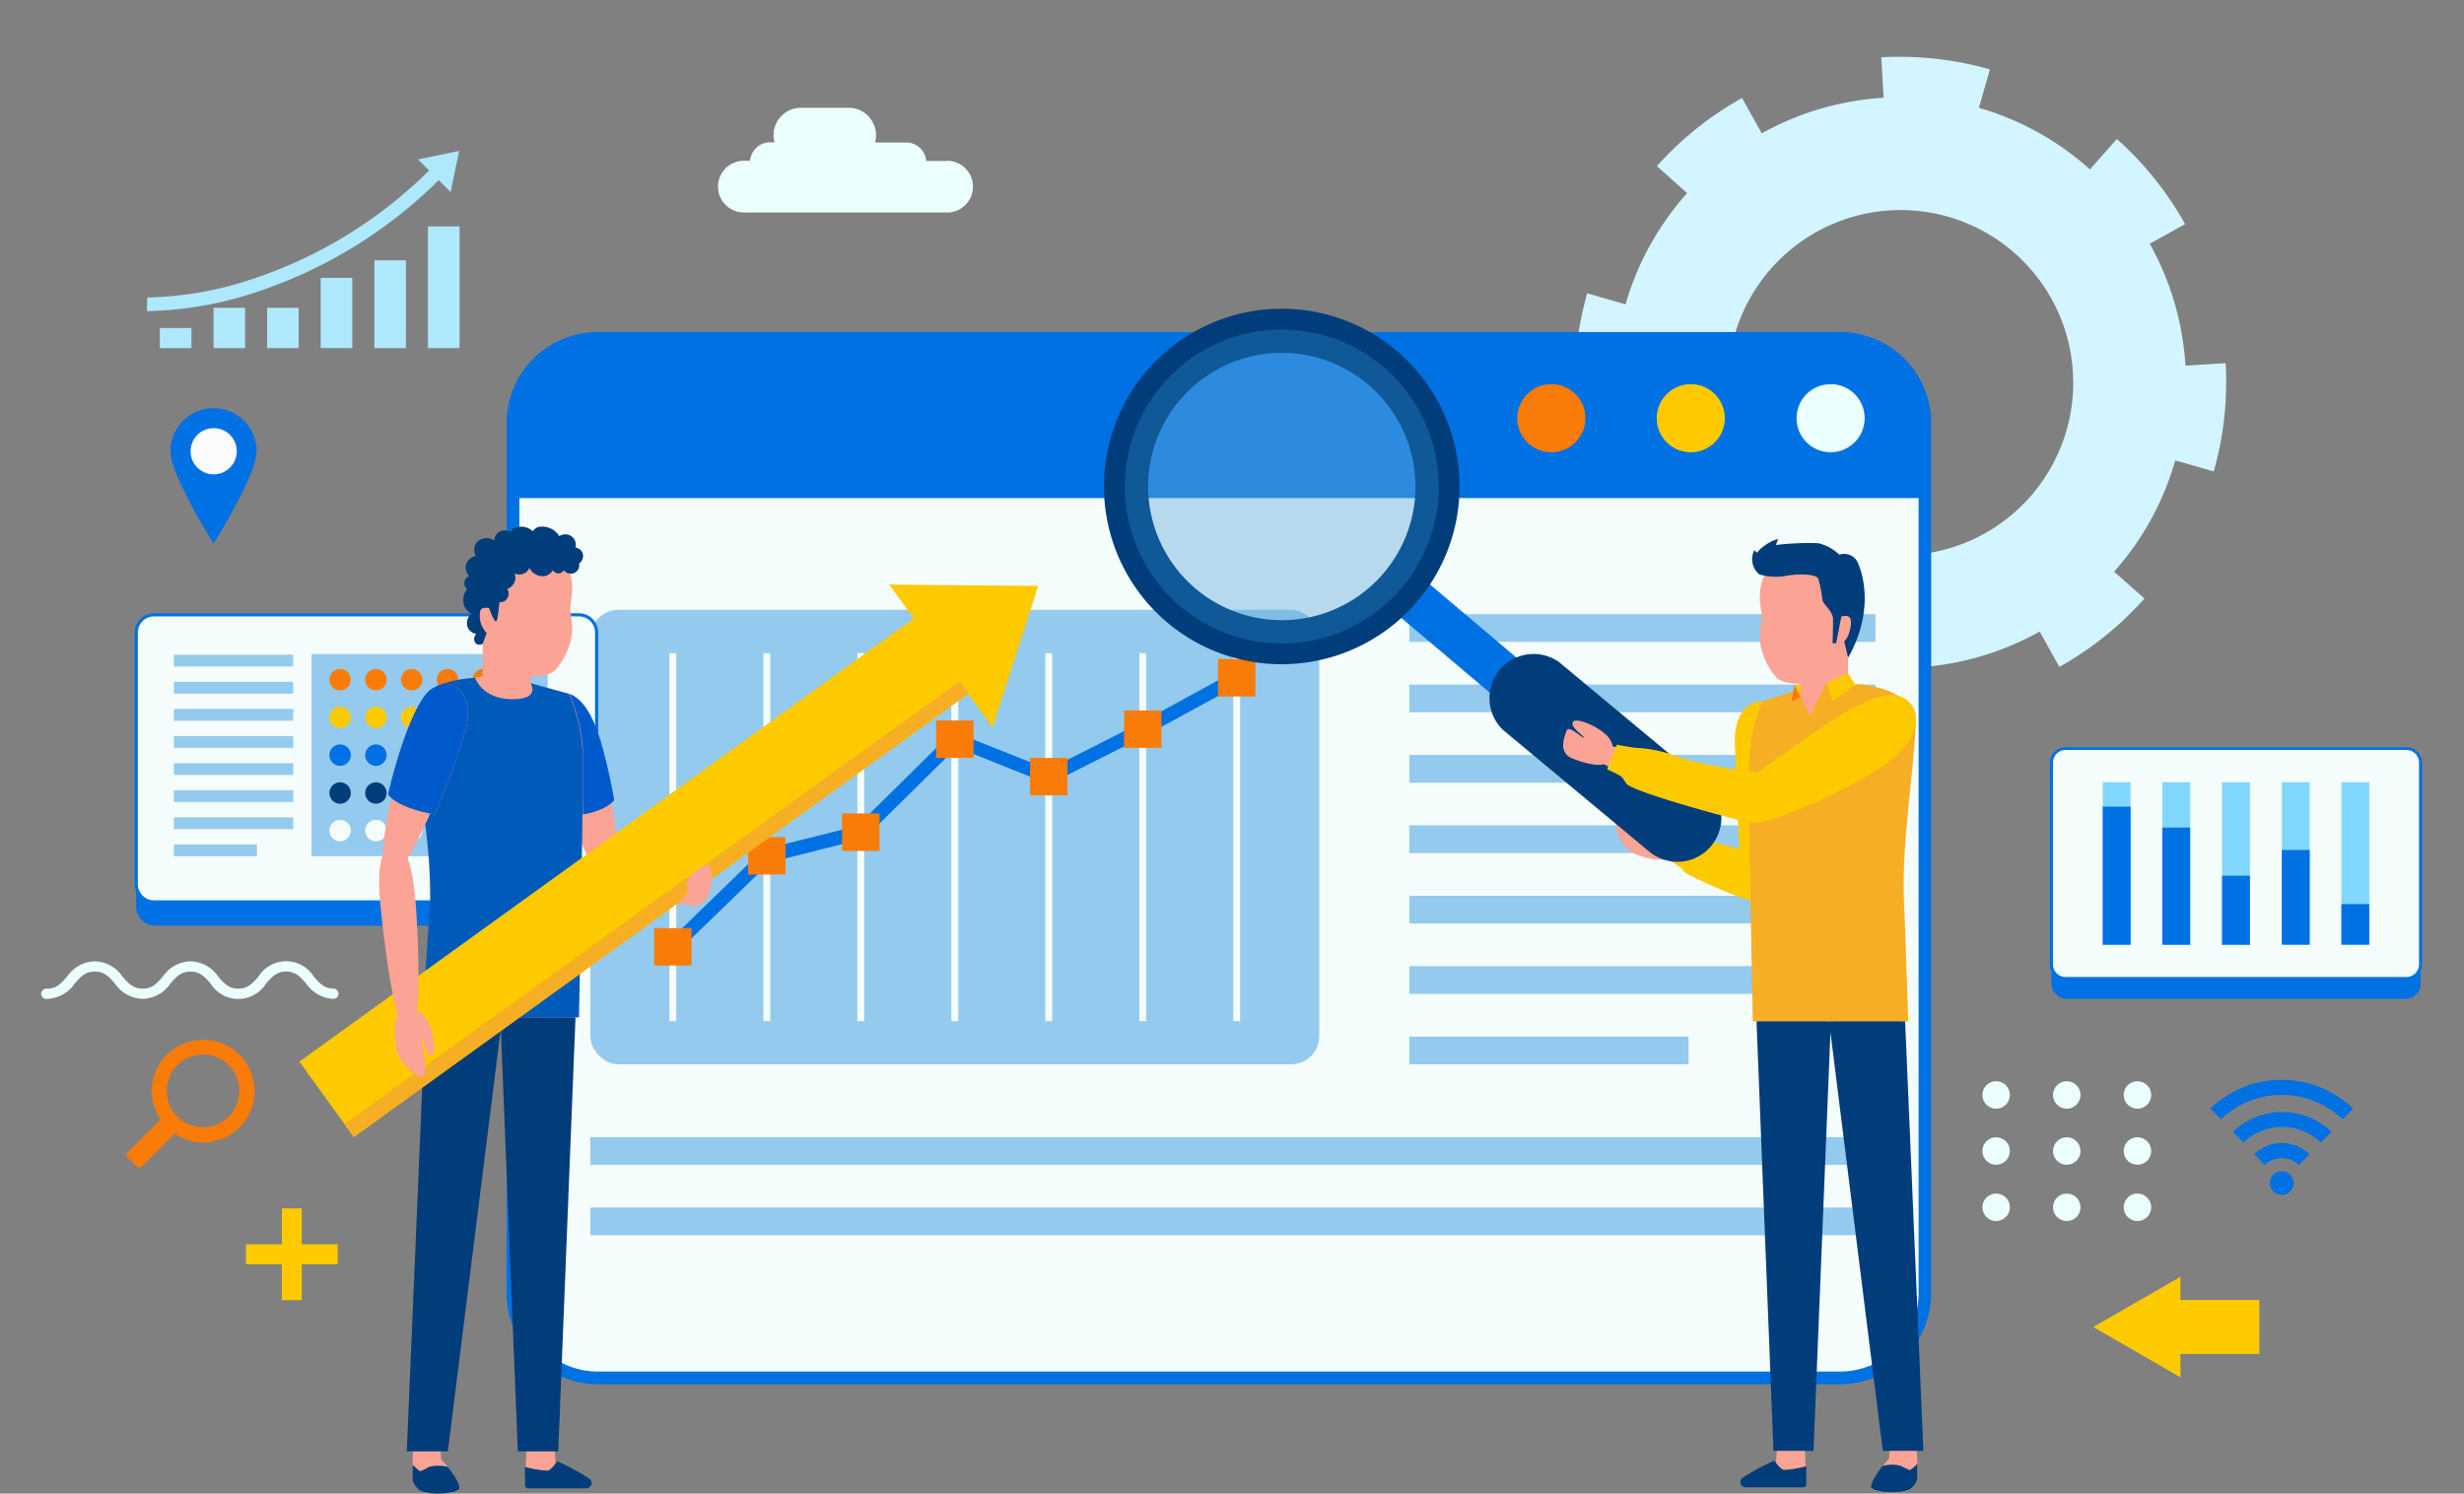 <svg xmlns="http://www.w3.org/2000/svg" viewBox="0 0 320 194"><rect x="0" y="0" width="320" height="194" fill="#808080" stroke="none"/><defs><style>.cls-1{isolation:isolate;}.cls-2{fill:#d2f5ff;}.cls-3{fill:#f5fcfc;}.cls-4{fill:#0071e3;}.cls-11,.cls-5{fill:#3499de;}.cls-10,.cls-5{opacity:0.5;}.cls-6{fill:#f97c09;}.cls-7{fill:#ecffff;}.cls-8{fill:#fdca00;}.cls-9{fill:#81d7ff;}.cls-12{fill:#003d7a;}.cls-13{fill:#fba394;}.cls-14{fill:#005acc;}.cls-15{fill:#005aba;}.cls-16{fill:#f6ae24;}.cls-17{mix-blend-mode:screen;opacity:0.2;}.cls-18{fill:#d1d3d4;}.cls-19{opacity:0.3;}.cls-20{fill:#f9fbfc;}.cls-21{fill:#aee8fc;}</style></defs><g class="cls-1"><g id="图层_1" data-name="图层 1"><path class="cls-2" d="M283.83,47.49a37.14,37.14,0,0,0-4.64-15.83l4.59-2.55a42.53,42.53,0,0,0-8.86-11.06L271.42,22A36.89,36.89,0,0,0,257,14l1.44-5-.07,0A42.22,42.22,0,0,0,246.8,7.38c-.83,0-1.66,0-2.48.07l.31,5.25a37,37,0,0,0-15.83,4.62l-2.56-4.59a42.66,42.66,0,0,0-11.06,8.85l3.93,3.5a37,37,0,0,0-8,14.45l-5-1.44,0,.1a42.22,42.22,0,0,0-1.61,11.54c0,.82,0,1.64.07,2.45l5.25-.31a37,37,0,0,0,4.6,15.83l-4.59,2.56a42.28,42.28,0,0,0,8.85,11.06l3.5-3.93a36.88,36.88,0,0,0,14.44,8l-1.45,5,.14,0A42.22,42.22,0,0,0,246.84,92c.85,0,1.7,0,2.55-.08l-.32-5.24a37,37,0,0,0,15.82-4.65l2.56,4.59a42.56,42.56,0,0,0,11.05-8.88l-3.94-3.49a36.94,36.94,0,0,0,7.94-14.45l5,1.43v0a42.22,42.22,0,0,0,1.61-11.54c0-.84,0-1.68-.08-2.52Zm-46.2,34.7h0l.25-.91ZM268.4,55.82a22.42,22.42,0,1,1,.85-6.12A22.45,22.45,0,0,1,268.4,55.82Z"/><rect class="cls-3" x="66.62" y="43.95" width="183.37" height="135.01" rx="10.98"/><path class="cls-4" d="M239,179.79H77.6A11.82,11.82,0,0,1,65.79,168V54.93A11.82,11.82,0,0,1,77.6,43.13H239a11.81,11.81,0,0,1,11.8,11.8V168A11.82,11.82,0,0,1,239,179.79ZM77.6,44.78A10.16,10.16,0,0,0,67.45,54.93V168A10.16,10.16,0,0,0,77.6,178.14H239A10.17,10.17,0,0,0,249.17,168V54.93A10.16,10.16,0,0,0,239,44.78Z"/><rect class="cls-5" x="76.67" y="79.21" width="94.66" height="59.03" rx="3.65"/><rect class="cls-3" x="160.16" y="84.83" width="0.9" height="47.8"/><rect class="cls-3" x="147.96" y="84.83" width="0.9" height="47.8"/><rect class="cls-3" x="135.75" y="84.83" width="0.9" height="47.8"/><rect class="cls-3" x="123.55" y="84.83" width="0.9" height="47.8"/><rect class="cls-3" x="111.34" y="84.83" width="0.9" height="47.8"/><rect class="cls-3" x="86.93" y="84.83" width="0.9" height="47.8"/><rect class="cls-3" x="99.14" y="84.83" width="0.9" height="47.8"/><path class="cls-4" d="M87.38,123.88a.9.9,0,0,1-.62-1.55l12.37-12,12.2-3.06L123.78,95l12.38,4.94,11.84-6,12.18-6.67a.9.9,0,1,1,.87,1.57L148.84,95.5l-12.59,6.36-12-4.8-12,11.85L100,112,88,123.63A1,1,0,0,1,87.38,123.88Z"/><rect class="cls-6" x="84.95" y="120.55" width="4.86" height="4.86"/><rect class="cls-6" x="97.15" y="108.73" width="4.86" height="4.86"/><rect class="cls-6" x="109.36" y="105.66" width="4.86" height="4.86"/><rect class="cls-6" x="121.57" y="93.58" width="4.86" height="4.86"/><rect class="cls-6" x="133.77" y="98.44" width="4.86" height="4.86"/><rect class="cls-6" x="145.98" y="92.28" width="4.86" height="4.86"/><rect class="cls-6" x="158.18" y="85.59" width="4.86" height="4.87"/><rect class="cls-5" x="183.03" y="79.77" width="60.53" height="3.6"/><rect class="cls-5" x="183.03" y="88.91" width="60.53" height="3.6"/><rect class="cls-5" x="183.03" y="116.35" width="60.53" height="3.6"/><rect class="cls-5" x="183.03" y="98.06" width="60.53" height="3.6"/><rect class="cls-5" x="76.67" y="147.7" width="166.89" height="3.6"/><rect class="cls-5" x="76.67" y="156.84" width="166.89" height="3.6"/><rect class="cls-5" x="183.03" y="107.2" width="60.53" height="3.6"/><rect class="cls-5" x="183.03" y="125.49" width="60.53" height="3.6"/><rect class="cls-5" x="183.03" y="134.64" width="36.26" height="3.6"/><path class="cls-4" d="M250,54.93v9.76H66.62V54.93a11,11,0,0,1,11-11H239A11,11,0,0,1,250,54.93Z"/><path class="cls-7" d="M242.16,54.32a4.42,4.42,0,1,1-4.41-4.42A4.4,4.4,0,0,1,242.16,54.32Z"/><path class="cls-8" d="M224,54.32a4.42,4.42,0,1,1-4.42-4.42A4.41,4.41,0,0,1,224,54.32Z"/><path class="cls-6" d="M205.89,54.32a4.42,4.42,0,1,1-4.41-4.42A4.4,4.4,0,0,1,205.89,54.32Z"/><rect class="cls-4" x="266.42" y="99.82" width="47.94" height="29.9" rx="1.85" transform="translate(580.78 229.54) rotate(180)"/><rect class="cls-3" x="266.42" y="97.21" width="47.94" height="29.9" rx="1.85" transform="translate(580.78 224.31) rotate(180)"/><path class="cls-4" d="M312.51,127.31H268.27a2.05,2.05,0,0,1-2.06-2V99.05a2.05,2.05,0,0,1,2.06-2h44.24a2.05,2.05,0,0,1,2.06,2v26.21A2.05,2.05,0,0,1,312.51,127.31Zm-44.24-29.9a1.65,1.65,0,0,0-1.65,1.64v26.21a1.65,1.65,0,0,0,1.65,1.64h44.24a1.65,1.65,0,0,0,1.65-1.64V99.05a1.65,1.65,0,0,0-1.65-1.64Z"/><rect class="cls-9" x="304.09" y="101.61" width="3.62" height="21.1" transform="translate(611.79 224.31) rotate(180)"/><rect class="cls-9" x="296.33" y="101.61" width="3.62" height="21.1" transform="translate(596.29 224.31) rotate(180)"/><rect class="cls-9" x="288.58" y="101.61" width="3.62" height="21.1" transform="translate(580.78 224.31) rotate(180)"/><rect class="cls-9" x="280.83" y="101.61" width="3.62" height="21.1" transform="translate(565.27 224.31) rotate(180)"/><rect class="cls-9" x="273.07" y="101.61" width="3.62" height="21.1" transform="translate(549.77 224.31) rotate(180)"/><rect class="cls-4" x="304.09" y="117.44" width="3.62" height="5.27" transform="translate(611.79 240.14) rotate(180)"/><rect class="cls-4" x="296.33" y="110.41" width="3.62" height="12.3" transform="translate(596.29 233.11) rotate(180)"/><rect class="cls-4" x="288.58" y="113.73" width="3.62" height="8.97" transform="translate(580.78 236.44) rotate(180)"/><rect class="cls-4" x="280.83" y="107.48" width="3.62" height="15.22" transform="translate(565.27 230.19) rotate(180)"/><rect class="cls-4" x="273.07" y="104.76" width="3.62" height="17.94" transform="translate(549.77 227.47) rotate(180)"/><rect class="cls-4" x="17.69" y="82.94" width="59.8" height="37.29" rx="2.31"/><rect class="cls-3" x="17.69" y="79.86" width="59.8" height="37.29" rx="2.31"/><path class="cls-4" d="M75.18,117.36H20a2.52,2.52,0,0,1-2.51-2.52V82.16A2.52,2.52,0,0,1,20,79.65H75.18a2.51,2.51,0,0,1,2.51,2.51v32.68A2.51,2.51,0,0,1,75.18,117.36ZM20,80.06a2.11,2.11,0,0,0-2.1,2.1v32.68a2.11,2.11,0,0,0,2.1,2.1H75.18a2.1,2.1,0,0,0,2.1-2.1V82.16a2.1,2.1,0,0,0-2.1-2.1Z"/><g class="cls-10"><rect class="cls-11" x="22.58" y="85.04" width="15.5" height="1.53"/><rect class="cls-11" x="22.58" y="88.56" width="15.5" height="1.53"/><rect class="cls-11" x="22.58" y="92.08" width="15.5" height="1.53"/><rect class="cls-11" x="22.58" y="95.6" width="15.5" height="1.53"/><rect class="cls-11" x="22.58" y="99.12" width="15.5" height="1.53"/><rect class="cls-11" x="22.58" y="102.64" width="15.5" height="1.53"/><rect class="cls-11" x="22.58" y="109.68" width="10.79" height="1.53"/><rect class="cls-11" x="22.58" y="106.16" width="15.5" height="1.53"/></g><rect class="cls-5" x="40.46" y="84.95" width="30.67" height="26.25"/><path class="cls-6" d="M45.56,88.28a1.39,1.39,0,1,1-1.39-1.39A1.39,1.39,0,0,1,45.56,88.28Z"/><path class="cls-6" d="M50.21,88.28a1.39,1.39,0,1,1-1.39-1.39A1.39,1.39,0,0,1,50.21,88.28Z"/><path class="cls-6" d="M54.86,88.28a1.39,1.39,0,1,1-1.39-1.39A1.39,1.39,0,0,1,54.86,88.28Z"/><path class="cls-6" d="M59.51,88.28a1.39,1.39,0,1,1-1.39-1.39A1.39,1.39,0,0,1,59.51,88.28Z"/><path class="cls-6" d="M64.16,88.28a1.4,1.4,0,1,1-1.39-1.39A1.39,1.39,0,0,1,64.16,88.28Z"/><path class="cls-6" d="M68.81,88.28a1.4,1.4,0,1,1-1.39-1.39A1.39,1.39,0,0,1,68.81,88.28Z"/><path class="cls-8" d="M45.56,93.18a1.39,1.39,0,1,1-1.39-1.39A1.39,1.39,0,0,1,45.56,93.18Z"/><path class="cls-8" d="M50.21,93.18a1.39,1.39,0,1,1-1.39-1.39A1.39,1.39,0,0,1,50.21,93.18Z"/><path class="cls-8" d="M54.86,93.18a1.39,1.39,0,1,1-1.39-1.39A1.39,1.39,0,0,1,54.86,93.18Z"/><path class="cls-8" d="M59.51,93.18a1.39,1.39,0,1,1-1.39-1.39A1.39,1.39,0,0,1,59.51,93.18Z"/><path class="cls-8" d="M64.16,93.18a1.4,1.4,0,1,1-1.39-1.39A1.39,1.39,0,0,1,64.16,93.18Z"/><path class="cls-8" d="M68.81,93.18a1.4,1.4,0,1,1-1.39-1.39A1.39,1.39,0,0,1,68.81,93.18Z"/><path class="cls-4" d="M45.56,98.08a1.39,1.39,0,1,1-1.39-1.39A1.39,1.39,0,0,1,45.56,98.08Z"/><path class="cls-4" d="M50.21,98.08a1.39,1.39,0,1,1-1.39-1.39A1.39,1.39,0,0,1,50.21,98.08Z"/><path class="cls-4" d="M54.86,98.08a1.39,1.39,0,1,1-1.39-1.39A1.39,1.39,0,0,1,54.86,98.08Z"/><path class="cls-4" d="M59.51,98.08a1.39,1.39,0,1,1-1.39-1.39A1.39,1.39,0,0,1,59.51,98.08Z"/><path class="cls-4" d="M64.16,98.08a1.4,1.4,0,1,1-1.39-1.39A1.39,1.39,0,0,1,64.16,98.08Z"/><path class="cls-4" d="M68.81,98.08a1.4,1.4,0,1,1-1.39-1.39A1.39,1.39,0,0,1,68.81,98.08Z"/><path class="cls-12" d="M45.56,103a1.39,1.39,0,1,1-1.39-1.39A1.39,1.39,0,0,1,45.56,103Z"/><path class="cls-12" d="M50.21,103a1.39,1.39,0,1,1-1.39-1.39A1.39,1.39,0,0,1,50.21,103Z"/><path class="cls-12" d="M54.86,103a1.39,1.39,0,1,1-1.39-1.39A1.39,1.39,0,0,1,54.86,103Z"/><path class="cls-12" d="M59.51,103a1.39,1.39,0,1,1-1.39-1.39A1.39,1.39,0,0,1,59.51,103Z"/><path class="cls-12" d="M64.16,103a1.4,1.4,0,1,1-1.39-1.39A1.39,1.39,0,0,1,64.16,103Z"/><path class="cls-12" d="M68.81,103a1.4,1.4,0,1,1-1.39-1.39A1.39,1.39,0,0,1,68.81,103Z"/><path class="cls-3" d="M45.56,107.88a1.39,1.39,0,1,1-1.39-1.39A1.39,1.39,0,0,1,45.56,107.88Z"/><path class="cls-3" d="M50.21,107.88a1.39,1.39,0,1,1-1.39-1.39A1.39,1.39,0,0,1,50.21,107.88Z"/><path class="cls-3" d="M54.86,107.88a1.39,1.39,0,1,1-1.39-1.39A1.39,1.39,0,0,1,54.86,107.88Z"/><path class="cls-3" d="M59.51,107.88a1.39,1.39,0,1,1-1.39-1.39A1.39,1.39,0,0,1,59.51,107.88Z"/><path class="cls-3" d="M64.16,107.88a1.4,1.4,0,1,1-1.39-1.39A1.39,1.39,0,0,1,64.16,107.88Z"/><path class="cls-3" d="M68.81,107.88a1.4,1.4,0,1,1-1.39-1.39A1.39,1.39,0,0,1,68.81,107.88Z"/><path class="cls-13" d="M79.35,115.14c2-.5.08-12.1-1.08-17s-3-8.49-5.33-7.88-2.19,4.65-.85,9.47S77.4,115.64,79.35,115.14Z"/><path class="cls-13" d="M90.81,117.16c.43-1.29-8.15-4.53-10.61-5.34s-3-1.16-3.43.29-.11,2.19,2.34,3S90.39,118.45,90.81,117.16Z"/><path class="cls-13" d="M68.29,190.07l-.12,2.5a.65.65,0,0,0,.65.65h6.74a.64.64,0,0,0,.38-1.15,10.09,10.09,0,0,0-3.76-1.88c-.11,0-1.07-21.13-2.09-21.15S68.29,190.07,68.29,190.07Z"/><path class="cls-13" d="M53.58,189.92v2.36a2.34,2.34,0,0,0,1,1.34c1.69.72,4.95.29,5.08-.29s-.78-1.88-1.51-2.79h0c-.47-.59-.87-1-.87-1S56.35,169,55.39,169,53.58,189.92,53.58,189.92Z"/><path class="cls-13" d="M70,157.74c2.82,0,4.34-15.64,4.46-22.33s-1-12-4.46-12-4.59,5.28-4.46,12S67.13,157.74,70,157.74Z"/><path class="cls-13" d="M70,191c2.5,0,3.19-22.07,3.19-27s-.39-10.2-3.19-10.2-3.18,5.24-3.18,10.2S67.45,191,70,191Z"/><path class="cls-13" d="M57.86,157.73c2.8.26,5.74-15.19,6.48-21.83s.07-12-3.35-12.33-5.06,4.85-5.54,11.51S55.05,157.47,57.86,157.73Z"/><path class="cls-13" d="M55.24,190.85c2.49.23,4.77-21.71,5.22-26.65S61,154,58.22,153.75s-3.65,4.92-4.1,9.87S52.75,190.62,55.24,190.85Z"/><path class="cls-13" d="M55.67,128.59h18.6L75,98.67l-1.39-8.43-9-2.77-5.2,1a6.09,6.09,0,0,0-4.95,6.21l1.89,21.17Z"/><path class="cls-13" d="M50.4,113.89c1.93.61,6.56-10.29,8.18-15.06s2.05-8.83-.31-9.58S53.9,92,52.46,96.87,48.46,113.27,50.4,113.89Z"/><path class="cls-13" d="M62.69,83.47v6a8.91,8.91,0,0,0,4.24.76c1.61,0,2-.76,2-.76V87.26Z"/><path class="cls-13" d="M62,79c0,.22,0,.42,0,.62s0,.14,0,.21c-.15,3.57,2.14,7.39,5.59,7.91l.08,0h.12c.74.1,3.4.31,4.38-.76a9.05,9.05,0,0,0,2.16-5.17,20.79,20.79,0,0,0-.28-2.59c0-.5.26-2.06.27-2.74,0-3.18-2.12-6.34-5.93-6.34C62.7,70.14,61.83,75.14,62,79Z"/><path class="cls-13" d="M63.67,79c-.46-.11-1.53-.48-1.33,1.1.34,2.75,2,2.57,2,2.57-.1-.38-.24-.93-.36-1.57.43-.26-.12-.6-.15-.92a.55.55,0,0,1,0-.19C63.71,79.7,63.69,79.38,63.67,79Z"/><path class="cls-13" d="M63.76,80s-.5-.49-.88-.3-.11,1.08.19,1.6.63.57.69.42-.61-.45-.37-.7.48-.29.45-.43Z"/><path class="cls-12" d="M68.17,190.53v2.35a.43.43,0,0,0,.43.43h7.55a.69.69,0,0,0,.41-1.24,29.5,29.5,0,0,0-4.16-2.26c-.31.27-.77,1.11-1.31,1.21A14.56,14.56,0,0,1,68.17,190.53Z"/><path class="cls-12" d="M53.58,190.23v2.05a2.34,2.34,0,0,0,1,1.34c1.69.72,4.95.29,5.08-.29s-.78-1.88-1.51-2.79h0a4.63,4.63,0,0,0-2.45,0,6.18,6.18,0,0,1-1.15.56A7,7,0,0,1,53.58,190.23Z"/><polygon class="cls-12" points="65.04 132.14 65.04 133.58 58.16 188.51 52.83 188.51 55.22 132.14 65.04 132.14"/><polygon class="cls-12" points="74.74 132.14 72.5 188.51 67.25 188.51 65.04 133.58 65.04 132.14 74.74 132.14"/><path class="cls-14" d="M78,96.23a68.36,68.36,0,0,1,1.76,7.69s-.76,1.27-4.07,1.88h0c0-4.07,0-7.3,0-8.43a21.87,21.87,0,0,0-1.75-7.26C75.56,90.72,76.9,92.61,78,96.23Z"/><path class="cls-14" d="M57.7,88.73c2.39.25,3.64,2.44,2.84,5.84a96,96,0,0,1-4.09,11.23l-.58-.12c-4.79-1-5.47-2.52-5.47-2.52C51.75,97.32,54,91,55.89,89.59A6.2,6.2,0,0,1,57.7,88.73Z"/><path class="cls-15" d="M68.89,88.73l5,1.38a21.87,21.87,0,0,1,1.75,7.26c.07,1.13.06,4.36,0,8.43-.11,10.42-.45,26.34-.45,26.34H54.81s.9-11.85,1.06-15.47a71.79,71.79,0,0,0-.65-9.58l.65-1.41.58.12a96,96,0,0,0,4.09-11.23c.8-3.4-.45-5.59-2.84-5.84a17.93,17.93,0,0,1,4-.7s.87,2.74,4.75,2.78S68.89,88.73,68.89,88.73Z"/><polygon class="cls-8" points="134.83 76.1 115.49 75.93 128.89 94.51 134.83 76.1"/><polygon class="cls-8" points="38.88 137.89 45.95 147.68 45.95 147.68 125.72 90.13 125.72 90.12 125.79 90.06 125.82 90.04 118.76 80.25 118.66 80.33 38.88 137.89"/><polygon class="cls-16" points="44.74 146.01 45.95 147.68 45.95 147.68 125.8 90.07 124.67 88.51 124.59 88.55 44.74 146.01"/><path class="cls-13" d="M90.81,117.48c1-.45,1.47-1.51,1.57-3.12s-.24-2.13-.78-2-2.42,1.55-2.38,2.2a7.08,7.08,0,0,1,0,1.56c-.07.21-.6.44-.69.76S89.62,118,90.81,117.48Z"/><path class="cls-12" d="M62.7,83.61a.79.79,0,0,1-.87,0,.87.87,0,0,1,.05-1.27,1.54,1.54,0,0,1-1.1-.76,1.58,1.58,0,0,1,.48-1.89,1.92,1.92,0,0,1-.85-.74,2.25,2.25,0,0,1,.26-2.45,1,1,0,0,1-.37-.68,1.08,1.08,0,0,1,.65-1,1.58,1.58,0,0,1-.48-1.16,1.68,1.68,0,0,1,1.33-1.47,1.64,1.64,0,0,1,.05-1.66,1.75,1.75,0,0,1,2.35-.31A1.35,1.35,0,0,1,65,69a1.41,1.41,0,0,1,1.3.11,1.25,1.25,0,0,1,.39-.48A2.27,2.27,0,0,1,69.2,69a1.53,1.53,0,0,1,.67-.54,2.61,2.61,0,0,1,2.77,1.18,1.4,1.4,0,0,1,1.64.06,1.36,1.36,0,0,1,.45,1.41,1.13,1.13,0,0,1,.48,2.07,1.13,1.13,0,0,1-.51,1.18,1.15,1.15,0,0,1-1.49-.31.83.83,0,0,1-.57.42.79.79,0,0,1-.82-.42,1.77,1.77,0,0,1-1,.76,1.94,1.94,0,0,1-2.07-1.07,1.36,1.36,0,0,1-.65.73,1.48,1.48,0,0,1-1.27,0,1.53,1.53,0,0,1,.06.93,1.74,1.74,0,0,1-1,1.11,1.19,1.19,0,0,1-.11,1.35,1.23,1.23,0,0,1-.93.37s-.17,2.45-.44,2.48S63.52,79,63.52,79s-.88-.27-1.13.3a3,3,0,0,0,.3,2.19,5.18,5.18,0,0,0,.5.74Z"/><path class="cls-13" d="M53.11,134.49c1.79-.15,1.19-13.39.88-17.12s-.91-7.64-2.92-7.48-2,4.13-1.65,7.86S51.31,134.64,53.11,134.49Z"/><path class="cls-13" d="M52.91,131.07c-2.13,0-1.67,3.76-1.47,5,.33,2.07,2.69,3.89,3.5,3.77s-.29-4.75-.13-4.94.51,2.36,1.25,2.17.17-3.25-.52-4.38A2.71,2.71,0,0,0,52.91,131.07Z"/><path class="cls-13" d="M214.36,109.66c.46-1.72,13.26,1.15,16.84,2.1s7.28,2.21,6.77,4.14-4.36,1.2-7.94.25S213.91,111.38,214.36,109.66Z"/><path class="cls-13" d="M217.66,110.44c-.38,2.07-3.95,1-5.16.56a4.78,4.78,0,0,1-2.68-4.35c.25-.76,4,1.42,4.23,1.3s-2-.93-1.73-1.63,3.2.4,4.18,1.27A2.67,2.67,0,0,1,217.66,110.44Z"/><path class="cls-13" d="M235.58,115.72c-1.92.51-5.94-10.39-7.3-15.15s-1.58-8.74.77-9.37,4.14,3,5.33,7.75S237.51,115.21,235.58,115.72Z"/><path class="cls-8" d="M228.93,91.07c1.78,0,3.1,2.1,3.44,6.1s0,13.08,0,13.08h-6.51s-.49-10.9-.56-13.88S226.5,91.07,228.93,91.07Z"/><path class="cls-8" d="M225.86,110.25s-4.05-1.12-4.75-1.13-3.07,0-3.07,0-.46,1.14-1.08,2.74a12.38,12.38,0,0,1,1.4.91c.24.24,0,.41,1.56,1.15s8,3.82,10.32,3.61,2.06-4.89,2.13-7.28-4.76-3-4.76-3Z"/><g class="cls-17"><path class="cls-18" d="M165,82.78a19.65,19.65,0,1,1,21.09-18.09A19.67,19.67,0,0,1,165,82.78Z"/></g><rect class="cls-4" x="198.32" y="67.14" width="5.72" height="51.18" transform="translate(0.51 186.55) rotate(-49.8)"/><path class="cls-12" d="M164.7,86.21A23.09,23.09,0,1,1,189.48,65,23.12,23.12,0,0,1,164.7,86.21Zm3.08-40.33a17.36,17.36,0,1,0,16,18.63A17.38,17.38,0,0,0,167.78,45.88Z"/><path class="cls-12" d="M217.41,111.91a5.76,5.76,0,0,1-3.22-1.3l-19-15.81A5.73,5.73,0,0,1,202.48,86l19,15.81a5.72,5.72,0,0,1-4.09,10.11Z"/><g class="cls-19"><circle class="cls-11" cx="166.46" cy="63.19" r="20.39"/></g><path class="cls-13" d="M247,129.15H228.55l-.75-29.6,1.37-8.35,8.91-2.74,5.15,1a6,6,0,0,1,4.9,6.14l-1.87,21Z"/><path class="cls-13" d="M240,84.5v6a8.82,8.82,0,0,1-4.2.75c-1.58,0-1.94-.75-1.94-.75v-2.2Z"/><path class="cls-13" d="M240.7,80.06c0,.22,0,.42,0,.61s0,.14,0,.22c.14,3.53-2.12,7.31-5.53,7.82l-.08,0H235c-.73.09-3.37.31-4.34-.75a9,9,0,0,1-2.14-5.11,19.62,19.62,0,0,1,.29-2.57c0-.5-.27-2-.27-2.71,0-3.15,2.1-6.28,5.86-6.28C240,71.31,240.86,76.27,240.7,80.06Z"/><path class="cls-12" d="M238.1,80.39c-.25-1.3-1.31-1.77-1.44-2.56a14.33,14.33,0,0,0-.52-2.64c-.3-.77-3.11-.6-4-.43a7.75,7.75,0,0,1-3.63-.14,2.53,2.53,0,0,1-.67-3.16l.33.33A5.7,5.7,0,0,1,230.92,70l-.28.79a35,35,0,0,1,5.47-.24,5.69,5.69,0,0,1,2.76,1.5,1.94,1.94,0,0,1,2.46,1.16c.42,1,2.24,5.91-1.32,12.23l-1.14-4.93Z"/><path class="cls-13" d="M239.05,80.11c.45-.11,1.51-.47,1.31,1.09-.33,2.72-1.92,2.55-1.92,2.55.09-.39.23-.93.35-1.56-.43-.26.12-.59.14-.91a.38.38,0,0,0,0-.19C239,80.77,239,80.46,239.05,80.11Z"/><path class="cls-12" d="M238,79c.14,1,0,4.54,0,4.54h.46l.72-3.72Z"/><path class="cls-13" d="M249,189.83v2.34a2.36,2.36,0,0,1-1,1.32c-1.68.72-4.9.29-5-.29s.77-1.85,1.49-2.76h0c.46-.59.85-1,.85-1s.91-20.27,1.86-20.24S249,189.83,249,189.83Z"/><path class="cls-13" d="M232.83,158c-2.79,0-4.29-15.48-4.42-22.09s1-11.85,4.42-11.85,4.54,5.23,4.41,11.85S235.62,158,232.83,158Z"/><path class="cls-13" d="M232.83,190.88c-2.47,0-3.15-21.84-3.15-26.75s.38-10.09,3.15-10.09,3.15,5.18,3.15,10.09S235.3,190.88,232.83,190.88Z"/><path class="cls-13" d="M244.79,158c-2.77.25-5.68-15-6.41-21.6s-.07-11.89,3.32-12.2,5,4.8,5.48,11.39S247.57,157.73,244.79,158Z"/><path class="cls-13" d="M247.39,190.75c-2.46.23-4.73-21.48-5.17-26.37s-.55-10.09,2.21-10.34,3.62,4.87,4.06,9.76S249.85,190.52,247.39,190.75Z"/><path class="cls-13" d="M234.48,190l.11,2.47a.64.64,0,0,1-.64.64h-6.67a.63.63,0,0,1-.37-1.13,9.84,9.84,0,0,1,3.71-1.86c.12,0,1.07-20.91,2.07-20.92S234.48,190,234.48,190Z"/><path class="cls-12" d="M234.59,190.44v2.32a.42.42,0,0,1-.42.42H226.7a.68.68,0,0,1-.41-1.22,29.37,29.37,0,0,1,4.11-2.24c.31.27.77,1.1,1.31,1.2A15.07,15.07,0,0,0,234.59,190.44Z"/><path class="cls-12" d="M249,190.14v2a2.36,2.36,0,0,1-1,1.32c-1.68.72-4.9.29-5-.29s.77-1.85,1.49-2.76h0a4.42,4.42,0,0,1,2.42,0,6.11,6.11,0,0,0,1.13.54A5.88,5.88,0,0,0,249,190.14Z"/><polygon class="cls-8" points="233.05 89.01 233.88 90.56 233.88 90.46 233.88 88.95 233.55 88.9 233.05 89.01"/><path class="cls-8" d="M237.22,88.76,238,91.2c1.27-1,3-2.19,3-2.19l-1-1.58Z"/><polygon class="cls-6" points="232.88 89.81 232.6 91.2 233.88 90.59 233.88 90.56 233.05 89.01 232.88 89.81"/><path class="cls-16" d="M232.6,91.2l.28-1.38-3.95,1.25a21.64,21.64,0,0,0-1.74,7.19c-.06,1.11-.06,4.31,0,8.33.11,10.32.45,26.07.45,26.07h20.19s-.39-11.79-.55-15.37c-.33-7.66,1.09-15.33,1.51-23a5.77,5.77,0,0,0-.07-1.76c-.31-1.3-1.51-1.79-2.58-2.37a9,9,0,0,0-3-1c-.4-.06-1.82-.45-2.13-.23,0,0-1.68,1.18-3,2.19l-.82-2.44-2.14,4.35-1.2-2.65v.13Z"/><path class="cls-13" d="M226.2,105c-1-1.72,8.33-8.74,12.54-11.42s8-4.05,9.27-2-1.65,4.85-5.95,7.38S227.25,106.67,226.2,105Z"/><path class="cls-13" d="M206.13,97.26c.54-1.7,13.18,1.82,16.71,2.94s7.17,2.57,6.56,4.47-4.41,1-7.94-.14S205.59,99,206.13,97.26Z"/><path class="cls-13" d="M209.39,98.21c-.49,2.05-4,.77-5.19.3-1.92-.78-1-2.88-.74-3.63s2,1,2.22.92-1.77-1.29-1.42-2,3.18.55,4.11,1.47A2.7,2.7,0,0,1,209.39,98.21Z"/><polygon class="cls-12" points="237.72 132.66 247.42 132.66 249.79 188.44 244.52 188.44 237.72 134.08 235.52 188.44 230.32 188.44 228.12 132.66 237.72 132.66"/><path class="cls-8" d="M248.43,91.9c-1.3-2.45-4.19-1.83-7.71,0s-12.21,8.28-12.4,8.4a55.07,55.07,0,0,1-10.17-1.91,17.23,17.23,0,0,0-5.72-1.26c-.12,0-2.26-.34-2.44-.41,0,0-.64,1.44-1.26,3.2,0,0,1.09.5,1.44.72.18.12.36,0,1,1.09s14,4.7,16.06,5.11,9.72-2.87,15.2-6S249.76,94.41,248.43,91.9Z"/><path class="cls-7" d="M123,20.91h-2.71a2.61,2.61,0,0,0-2.58-2.4h-4.07a3.22,3.22,0,0,0,.13-.93A3.56,3.56,0,0,0,110.18,14H104a3.56,3.56,0,0,0-3.54,3.55,3.6,3.6,0,0,0,.13.93H100a2.61,2.61,0,0,0-2.58,2.4h-.81a3.36,3.36,0,0,0,0,6.72H123a3.36,3.36,0,0,0,0-6.72Z"/><path class="cls-4" d="M33.33,58.61c0,3.09-5.6,12-5.6,12s-5.6-8.94-5.6-12a5.6,5.6,0,1,1,11.2,0Z"/><path class="cls-20" d="M30.75,58.61a3,3,0,1,1-3-3A3,3,0,0,1,30.75,58.61Z"/><rect class="cls-21" x="55.58" y="29.41" width="4.1" height="15.81"/><rect class="cls-21" x="41.65" y="36.09" width="4.1" height="9.12"/><rect class="cls-21" x="34.69" y="39.98" width="4.1" height="5.24"/><rect class="cls-21" x="27.73" y="39.98" width="4.1" height="5.24"/><rect class="cls-21" x="20.76" y="42.6" width="4.1" height="2.62"/><rect class="cls-21" x="48.62" y="33.81" width="4.1" height="11.41"/><path class="cls-21" d="M19.08,40.4h.37a47.48,47.48,0,0,0,14.11-2.55A60.54,60.54,0,0,0,58.27,22.07L57,20.84A58.86,58.86,0,0,1,33,36.17a45.66,45.66,0,0,1-13.56,2.46h-.31l-.06,1.78Z"/><polygon class="cls-21" points="59.63 19.6 54.28 20.71 58.52 24.95 59.63 19.6"/><path class="cls-4" d="M296.33,152.12a1.54,1.54,0,1,0,1.54,1.53A1.54,1.54,0,0,0,296.33,152.12Zm-3.58-2.21,1.35,1.41a3.19,3.19,0,0,1,2.23-.9,3.23,3.23,0,0,1,2.24.9l1.35-1.41a5.18,5.18,0,0,0-7.17,0Zm3.58-9.66a13.34,13.34,0,0,0-9.26,3.73l1.35,1.41a11.43,11.43,0,0,1,15.82,0L305.6,144A13.35,13.35,0,0,0,296.33,140.25ZM290,147l1.35,1.41a7.26,7.26,0,0,1,10.07,0l1.35-1.41A9.22,9.22,0,0,0,290,147Z"/><path class="cls-7" d="M259.24,151.28a1.78,1.78,0,1,0-1.26-.52,1.8,1.8,0,0,0,1.26.52"/><path class="cls-7" d="M277.59,151.28h0a1.78,1.78,0,1,0,0-3.56h0a1.78,1.78,0,1,0,0,3.56Z"/><path class="cls-7" d="M268.41,151.28h0a1.78,1.78,0,0,0,0-3.56h0a1.78,1.78,0,0,0,0,3.56Z"/><path class="cls-7" d="M259.24,144a1.78,1.78,0,1,0-1.26-.52,1.8,1.8,0,0,0,1.26.52"/><path class="cls-7" d="M277.59,144h0a1.78,1.78,0,1,0,0-3.56h0a1.78,1.78,0,1,0,0,3.56Z"/><path class="cls-7" d="M268.41,144h0a1.78,1.78,0,0,0,0-3.56h0a1.78,1.78,0,0,0,0,3.56Z"/><path class="cls-7" d="M259.24,158.59a1.78,1.78,0,1,0-1.26-.52,1.8,1.8,0,0,0,1.26.52"/><path class="cls-7" d="M277.59,158.59h0a1.78,1.78,0,1,0,0-3.56h0a1.78,1.78,0,1,0,0,3.56Z"/><path class="cls-7" d="M268.41,158.59h0a1.78,1.78,0,0,0,0-3.56h0a1.78,1.78,0,0,0,0,3.56Z"/><path class="cls-7" d="M43.37,129.74a4.51,4.51,0,0,1-3.61-2c-.76-.86-1.35-1.55-2.6-1.55s-1.85.69-2.6,1.55a4.25,4.25,0,0,1-7.22,0c-.75-.86-1.35-1.55-2.6-1.55s-1.85.69-2.6,1.55a4.51,4.51,0,0,1-3.61,2,4.51,4.51,0,0,1-3.61-2c-.76-.86-1.35-1.55-2.61-1.55s-1.84.69-2.6,1.55a4.51,4.51,0,0,1-3.61,2,.67.67,0,1,1,0-1.33c1.25,0,1.85-.69,2.6-1.55a4.52,4.52,0,0,1,3.61-2,4.49,4.49,0,0,1,3.61,2c.76.86,1.36,1.55,2.61,1.55s1.85-.69,2.6-1.55a4.5,4.5,0,0,1,3.61-2,4.49,4.49,0,0,1,3.61,2c.75.86,1.35,1.55,2.6,1.55s1.84-.69,2.6-1.55a4.24,4.24,0,0,1,7.21,0c.76.86,1.36,1.55,2.61,1.55a.67.67,0,0,1,0,1.33Z"/><polygon class="cls-8" points="39.19 161.62 39.19 156.95 36.6 156.95 36.6 161.62 31.94 161.62 31.94 164.21 36.6 164.21 36.6 168.87 39.19 168.87 39.19 164.21 43.86 164.21 43.86 161.62 39.19 161.62"/><path class="cls-6" d="M21.66,137a6.68,6.68,0,0,0-.83,8.41l-4.26,4.27a.46.46,0,0,0,0,.65l1.19,1.19a.47.47,0,0,0,.66,0l4.26-4.26a6.67,6.67,0,1,0-1-10.26ZM23,138.37A4.72,4.72,0,1,1,23,145,4.74,4.74,0,0,1,23,138.37Z"/><polygon class="cls-8" points="271.86 172.36 283.18 165.83 283.18 178.9 271.86 172.36"/><rect class="cls-8" x="281.4" y="168.86" width="12.01" height="7.01" transform="translate(574.82 344.72) rotate(180)"/></g></g></svg>